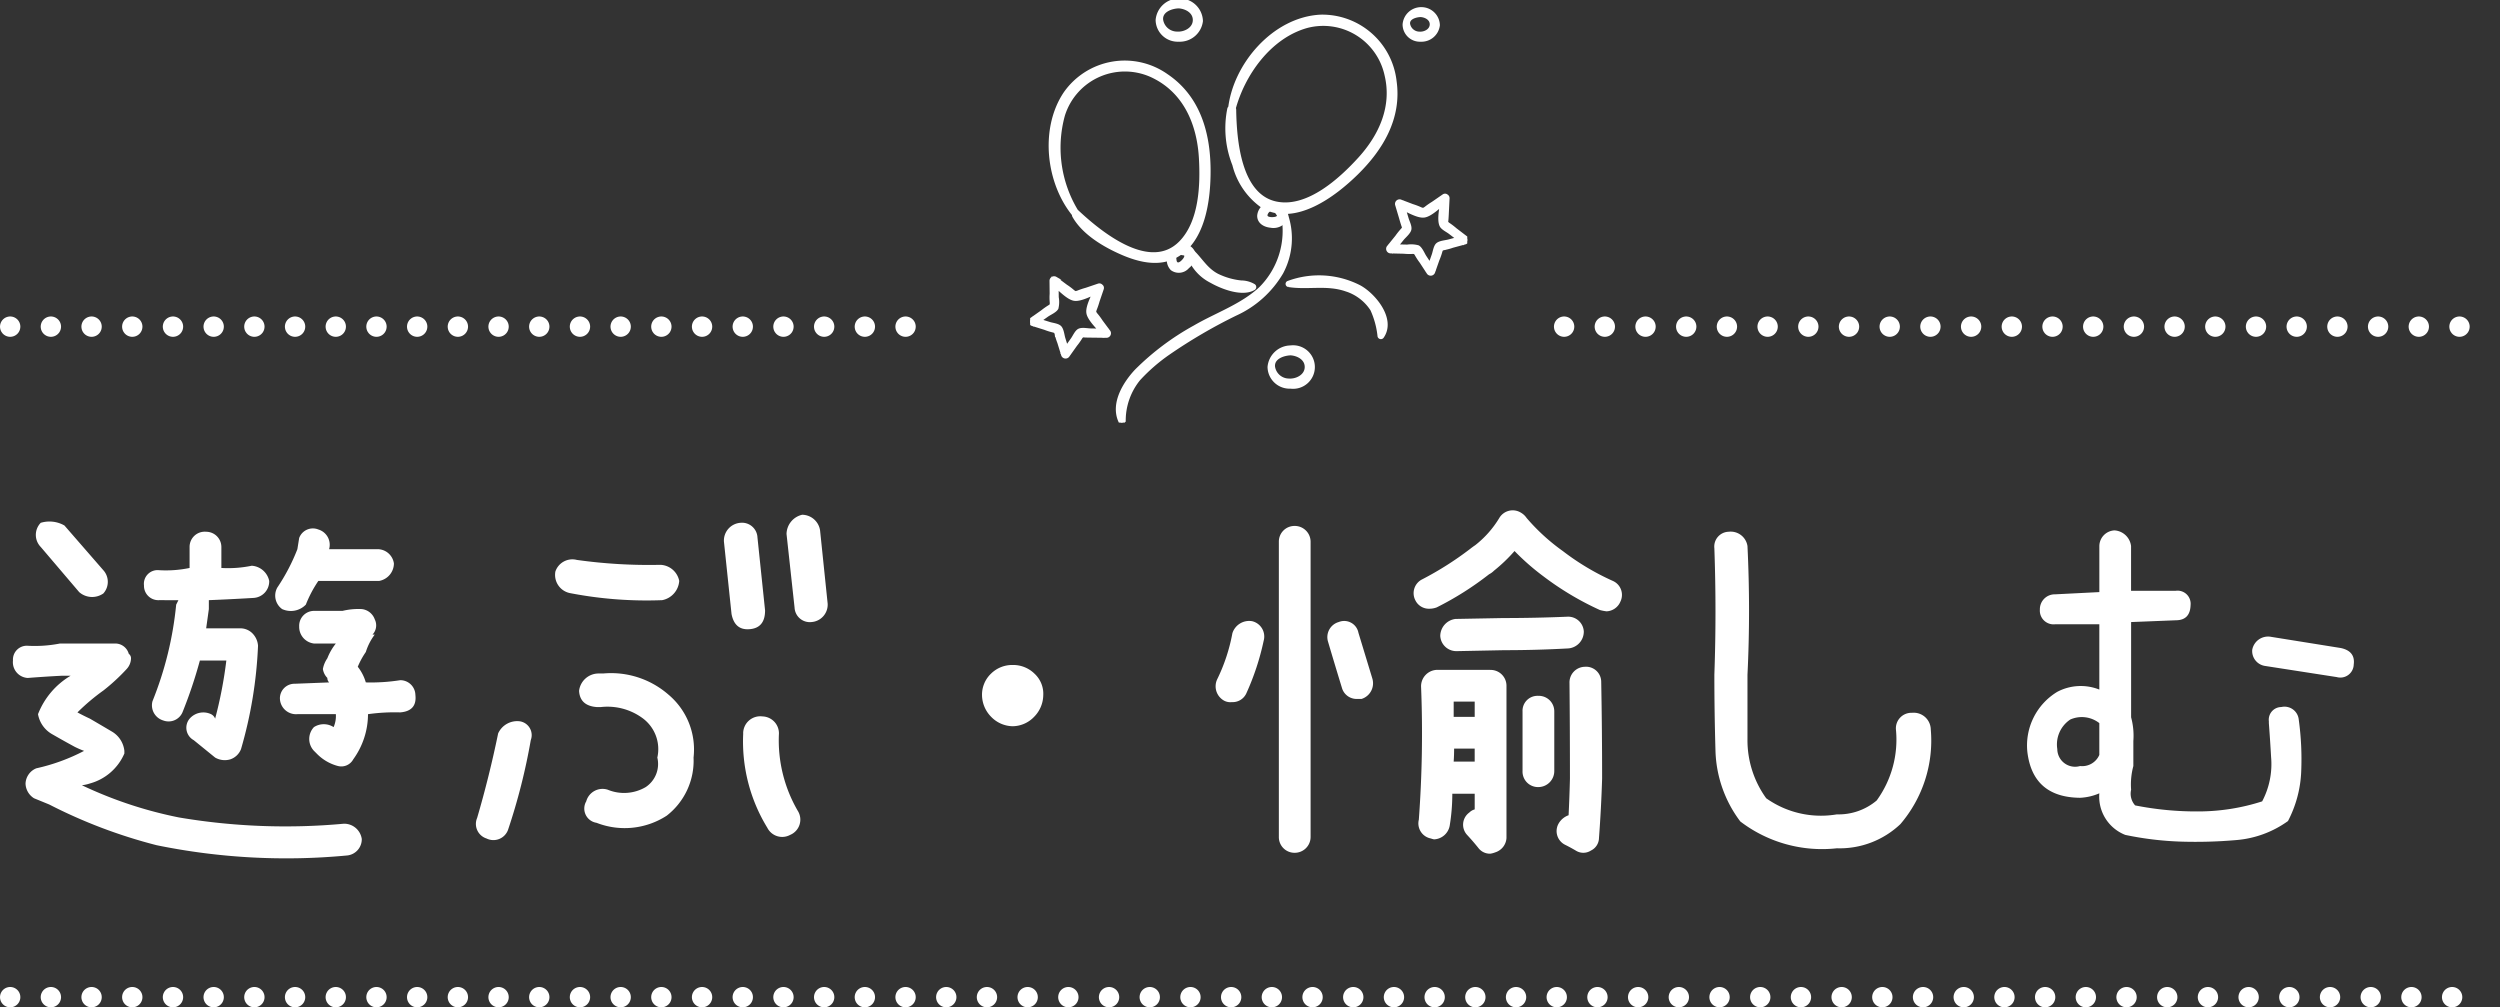 <svg xmlns="http://www.w3.org/2000/svg" xmlns:xlink="http://www.w3.org/1999/xlink" width="245.705" height="99.002" viewBox="0 0 245.705 99.002">
  <rect x="0" y="0" width="245.705" height="99.002" fill="#333333" stroke="none"/>
  <defs>
    <clipPath id="clip-path">
      <rect id="長方形_10641" data-name="長方形 10641" width="42.96" height="41.537" fill="#fff" stroke="#fff" stroke-width="0.3"/>
    </clipPath>
  </defs>
  <g id="グループ_25864" data-name="グループ 25864" transform="translate(-65.775 -85.944)">
    <path id="パス_62963" data-name="パス 62963" d="M-108.962-23.862l-3.779-4.438a1.7,1.7,0,0,1,0-2.373,2.965,2.965,0,0,1,2.329.264l3.823,4.395a1.705,1.705,0,0,1,0,2.285A1.927,1.927,0,0,1-108.962-23.862ZM-82.947-1.1A1.75,1.75,0,0,1-81.189.4a1.6,1.6,0,0,1-1.494,1.626A63.35,63.35,0,0,1-101.36,1.011a50.436,50.436,0,0,1-10.547-4L-113.4-3.6a1.763,1.763,0,0,1-.835-1.45,1.693,1.693,0,0,1,1.055-1.494,18.929,18.929,0,0,0,4.7-1.714,8.741,8.741,0,0,1-.923-.4q-1.055-.571-2.2-1.23a2.818,2.818,0,0,1-1.406-1.978,7.59,7.59,0,0,1,3.208-3.779h-.835q-1.714.088-3.384.22a1.547,1.547,0,0,1-1.45-1.714,1.361,1.361,0,0,1,1.45-1.45,12.8,12.8,0,0,0,3.164-.22h5.493a1.377,1.377,0,0,1,1.274,1.011.541.541,0,0,1,.22.439A1.583,1.583,0,0,1-104.3-16.3a19.111,19.111,0,0,1-2.285,2.109,20.579,20.579,0,0,0-2.549,2.153q.659.352,1.23.615,1.055.615,2.131,1.252a2.506,2.506,0,0,1,1.252,1.912V-8a5.171,5.171,0,0,1-3.384,2.944,3.837,3.837,0,0,1-.791.176,40.968,40.968,0,0,0,9.536,3.164A62.58,62.58,0,0,0-82.947-1.1ZM-101.1-23.071a1.412,1.412,0,0,1-1.494-1.45,1.345,1.345,0,0,1,1.494-1.494,11.43,11.43,0,0,0,2.988-.22V-28.3a1.49,1.49,0,0,1,1.626-1.494A1.5,1.5,0,0,1-94.988-28.3v2.065A11.43,11.43,0,0,0-92-26.455a1.885,1.885,0,0,1,1.714,1.494,1.633,1.633,0,0,1-1.538,1.67q-2.2.132-4.395.22v.879q-.132.967-.264,1.89h3.428a1.679,1.679,0,0,1,1.23.615,1.912,1.912,0,0,1,.439,1.1,42.5,42.5,0,0,1-1.67,10.151,1.715,1.715,0,0,1-1.055,1.011A1.9,1.9,0,0,1-95.6-7.6l-2.109-1.714a1.39,1.39,0,0,1-.4-2.109A1.783,1.783,0,0,1-96-11.865a.811.811,0,0,1,.4.439,41.835,41.835,0,0,0,1.1-5.713H-97.1a45.291,45.291,0,0,1-1.714,5.1,1.489,1.489,0,0,1-1.89.791,1.554,1.554,0,0,1-1.055-1.89,34.127,34.127,0,0,0,2.329-9.492l.22-.439Zm23.687,7.866a1.482,1.482,0,0,1,1.494,1.45q.176,1.582-1.494,1.714a18.757,18.757,0,0,0-3.164.176,7.587,7.587,0,0,1-1.45,4.438,1.335,1.335,0,0,1-1.494.659A4.487,4.487,0,0,1-85.627-8l-.264-.264a1.7,1.7,0,0,1,0-2.329,1.778,1.778,0,0,1,1.934,0,2.731,2.731,0,0,0,.22-1.274h-3.779a1.585,1.585,0,0,1-1.714-1.45,1.431,1.431,0,0,1,1.45-1.538l3.384-.132a.6.6,0,0,1-.176-.439,1.574,1.574,0,0,1-.439-.879,2.707,2.707,0,0,1,.439-1.055,5.5,5.5,0,0,1,.835-1.45h-2.153a1.643,1.643,0,0,1-1.45-1.67,1.465,1.465,0,0,1,1.45-1.538h2.813a6.584,6.584,0,0,1,1.89-.176,1.524,1.524,0,0,1,1.274,1.011,1.316,1.316,0,0,1-.22,1.494h.22a5.609,5.609,0,0,0-.879,1.714,7.8,7.8,0,0,0-.791,1.45,4.5,4.5,0,0,1,.791,1.538A18.6,18.6,0,0,0-77.41-15.205Zm-11.6-6.987a1.629,1.629,0,0,1-.483-2.109,19.3,19.3,0,0,0,1.978-3.779l.176-1.1a1.436,1.436,0,0,1,1.89-.835A1.567,1.567,0,0,1-84.4-28.081h4.7a1.63,1.63,0,0,1,1.67,1.406,1.762,1.762,0,0,1-1.45,1.714h-5.977a11.809,11.809,0,0,0-1.23,2.329A2.05,2.05,0,0,1-89.011-22.192Zm26.851-3.691a1.761,1.761,0,0,1,2.109-1.143,50.973,50.973,0,0,0,8.218.483,1.962,1.962,0,0,1,1.846,1.582,2.075,2.075,0,0,1-1.67,1.89,39.586,39.586,0,0,1-9.1-.7A1.825,1.825,0,0,1-62.161-25.884Zm2.329,11.733a1.931,1.931,0,0,1,1.89-1.714h.483A8.569,8.569,0,0,1-51.064-13.8a7.036,7.036,0,0,1,2.483,6.2A6.833,6.833,0,0,1-51.218-1.89a7.59,7.59,0,0,1-6.9.7A1.414,1.414,0,0,1-59.128-3.3a1.661,1.661,0,0,1,2.109-1.143A4.2,4.2,0,0,0-53.284-4.7a2.725,2.725,0,0,0,1.143-2.9,3.771,3.771,0,0,0-1.472-3.889,5.819,5.819,0,0,0-4.065-1.077h-.439Q-59.744-12.7-59.832-14.15Zm-7.954,4.175a2.057,2.057,0,0,1,2.153-1.187,1.377,1.377,0,0,1,1.055,1.846A60.006,60.006,0,0,1-66.819-.483a1.528,1.528,0,0,1-2.109.835,1.5,1.5,0,0,1-.923-2.021Q-68.665-5.713-67.786-9.976Zm24.082,0a1.681,1.681,0,0,1,1.89-1.67,1.668,1.668,0,0,1,1.626,1.67,13.765,13.765,0,0,0,1.846,7.6A1.623,1.623,0,0,1-39.089,0a1.635,1.635,0,0,1-2.241-.7A16.221,16.221,0,0,1-43.7-9.976Zm-1.89-18.853a1.751,1.751,0,0,1,1.626-1.846,1.518,1.518,0,0,1,1.67,1.45l.747,7.163q0,1.758-1.582,1.846-1.406.088-1.714-1.494Zm6.152-.747a1.975,1.975,0,0,1,1.538-1.89,1.8,1.8,0,0,1,1.758,1.538l.747,7.207a1.717,1.717,0,0,1-1.582,1.8,1.5,1.5,0,0,1-1.67-1.406ZM-17.2-16.7a2.989,2.989,0,0,1,2.131.857,2.685,2.685,0,0,1,.857,2.131,3.081,3.081,0,0,1-.9,2.109,2.962,2.962,0,0,1-2.087.923,3.01,3.01,0,0,1-2.131-.923,3.081,3.081,0,0,1-.9-2.109,2.856,2.856,0,0,1,.879-2.131A2.967,2.967,0,0,1-17.2-16.7ZM10.481-30.366a1.557,1.557,0,0,1,1.582,1.538V.22a1.557,1.557,0,0,1-1.582,1.538A1.538,1.538,0,0,1,8.943.22V-28.828A1.538,1.538,0,0,1,10.481-30.366Zm6.284,10.5,1.362,4.482a1.613,1.613,0,0,1-1.055,2.021h-.439a1.5,1.5,0,0,1-1.494-1.1q-.7-2.285-1.362-4.526a1.541,1.541,0,0,1,1.055-1.934A1.425,1.425,0,0,1,16.765-19.863ZM6.306-21.006a1.548,1.548,0,0,1,1.143,1.934,25.031,25.031,0,0,1-1.714,5.186,1.478,1.478,0,0,1-1.406.835,1.312,1.312,0,0,1-.747-.132,1.612,1.612,0,0,1-.7-2.109,17.476,17.476,0,0,0,1.494-4.526A1.729,1.729,0,0,1,6.306-21.006ZM41.77-24.961a1.5,1.5,0,0,1,.747,2.021,1.552,1.552,0,0,1-1.362.967A4.372,4.372,0,0,1,40.5-22.1a29.1,29.1,0,0,1-5.537-3.3,23.313,23.313,0,0,1-2.856-2.5,15.774,15.774,0,0,1-2.021,1.934,1.855,1.855,0,0,1-.483.352,30.408,30.408,0,0,1-5.142,3.252,1.99,1.99,0,0,1-.7.132,1.478,1.478,0,0,1-1.406-.835,1.519,1.519,0,0,1,.7-2.065,31.815,31.815,0,0,0,4.7-2.988q.22-.176.483-.352a9.836,9.836,0,0,0,2.373-2.681,1.531,1.531,0,0,1,2.109-.527,1.826,1.826,0,0,1,.352.264,1.746,1.746,0,0,1,.22.264,19.733,19.733,0,0,0,3.56,3.252A24.6,24.6,0,0,0,41.77-24.961Zm-15.337,6.9h-.044a1.578,1.578,0,0,1-1.582-1.494,1.705,1.705,0,0,1,1.494-1.67l4.7-.088q3.164,0,6.284-.132A1.54,1.54,0,0,1,38.914-20a1.657,1.657,0,0,1-1.494,1.67q-3.164.176-6.328.176Zm3.3,1.846a1.557,1.557,0,0,1,1.582,1.538V.308a1.577,1.577,0,0,1-1.1,1.406,2.331,2.331,0,0,1-.483.132,1.419,1.419,0,0,1-1.187-.571Q28.015.615,27.444,0a1.476,1.476,0,0,1,.22-2.2,1.2,1.2,0,0,1,.527-.308V-4.043h-2.2A19.215,19.215,0,0,1,25.73-.879,1.639,1.639,0,0,1,24.192.439Q24.016.4,23.884.352A1.509,1.509,0,0,1,22.7-1.494a114.922,114.922,0,0,0,.22-13.1,1.615,1.615,0,0,1,1.538-1.626h5.273ZM28.191-11.6V-13.1H26.125V-11.6ZM26.125-7.207h2.065V-8.481H26.169Q26.169-7.822,26.125-7.207Zm8.306-6.46a1.521,1.521,0,0,1,1.582,1.538v5.845A1.575,1.575,0,0,1,34.431-4.7a1.521,1.521,0,0,1-1.538-1.582v-5.845A1.469,1.469,0,0,1,34.431-13.667ZM39-16.523a1.49,1.49,0,0,1,1.626,1.494q.088,4.746.088,9.492-.088,2.9-.308,5.845a1.394,1.394,0,0,1-.791,1.23,1.38,1.38,0,0,1-1.494,0Q37.6,1.23,37.068.967a1.5,1.5,0,0,1-.615-2.109,1.832,1.832,0,0,1,.967-.791q.088-1.8.132-3.6,0-4.7-.044-9.4A1.538,1.538,0,0,1,39-16.523Zm14.15-13.271A1.666,1.666,0,0,1,55-28.389q.308,6.372,0,12.656v6.35A9.734,9.734,0,0,0,56.843-3.6a9.306,9.306,0,0,0,6.943,1.582A5.8,5.8,0,0,0,67.7-3.384a10.182,10.182,0,0,0,1.89-6.987A1.526,1.526,0,0,1,71.169-12a1.676,1.676,0,0,1,1.846,1.626,12.618,12.618,0,0,1-2.988,9.316,8.665,8.665,0,0,1-6.24,2.373,13.239,13.239,0,0,1-9.492-2.637,12.071,12.071,0,0,1-2.439-6.943q-.11-3.779-.11-7.471.22-6.2,0-12.437A1.455,1.455,0,0,1,53.152-29.795Zm54.316,17.227a1.406,1.406,0,0,1,1.714,1.23,28.491,28.491,0,0,1,.242,5.12,11.478,11.478,0,0,1-1.3,4.856A10.084,10.084,0,0,1,103.074.505a46.042,46.042,0,0,1-5.493.154A31.45,31.45,0,0,1,92.131,0a4.034,4.034,0,0,1-2.549-4.087,5.384,5.384,0,0,1-1.89.439q-4.658-.044-5.186-4.526a6.159,6.159,0,0,1,2.944-5.889,4.944,4.944,0,0,1,4.131-.22V-20.7H85.232a1.351,1.351,0,0,1-1.494-1.45,1.464,1.464,0,0,1,1.494-1.494l4.351-.22v-4.526a1.559,1.559,0,0,1,1.494-1.538A1.751,1.751,0,0,1,92.7-28.389v4.395H97.1a1.287,1.287,0,0,1,1.45,1.406q-.044,1.494-1.45,1.494l-4.395.176v9.36a6.927,6.927,0,0,1,.22,2.329v2.461a6.927,6.927,0,0,0-.22,2.329A1.718,1.718,0,0,0,93.1-2.9a30.881,30.881,0,0,0,6.284.593,20.464,20.464,0,0,0,6.2-.989,7.827,7.827,0,0,0,.879-4.351q-.088-1.582-.22-3.34v-.176A1.246,1.246,0,0,1,107.468-12.568Zm-17.886,4.7v-3.12a2.793,2.793,0,0,0-2.856-.352,2.941,2.941,0,0,0-1.274,2.9,1.75,1.75,0,0,0,2.241,1.67A1.832,1.832,0,0,0,89.583-7.866Zm23.73-10.5q1.45.308,1.274,1.626a1.316,1.316,0,0,1-1.67,1.23l-7.075-1.1a1.479,1.479,0,0,1-1.23-1.582,1.582,1.582,0,0,1,1.846-1.274Z" transform="translate(182.52 168)" fill="#fff"/>
    <line id="線_6102" data-name="線 6102" x2="90.725" transform="translate(66.775 118.047)" fill="none" stroke="#fff" stroke-linecap="round" stroke-width="2" stroke-dasharray="0 4"/>
    <line id="線_6104" data-name="線 6104" x2="243.705" transform="translate(66.775 183.946)" fill="none" stroke="#fff" stroke-linecap="round" stroke-width="2" stroke-dasharray="0 4"/>
    <line id="線_6103" data-name="線 6103" x2="90.98" transform="translate(219.5 118.047)" fill="none" stroke="#fff" stroke-linecap="round" stroke-width="2" stroke-dasharray="0 4"/>
    <g id="グループ_23671" data-name="グループ 23671" transform="translate(167.021 85.944)">
      <g id="グループ_23670" data-name="グループ 23670" clip-path="url(#clip-path)">
        <path id="パス_59332" data-name="パス 59332" d="M54.633,97.462a1.292,1.292,0,0,0,.117,1.621,1.159,1.159,0,0,0,1.582-.2,1.4,1.4,0,0,0,.5-1.525c-.206-.45-.98-.848-1.281-.26a.326.326,0,0,0,.192.473c.166.035.36.006.381.215.023.224-.257.52-.41.647-.244.2-.514.252-.636-.1a6.334,6.334,0,0,1-.072-.825c-.039-.188-.28-.18-.374-.049" transform="translate(-40.826 -72.647)" fill="#fff" stroke="#fff" stroke-width="0.3"/>
        <path id="パス_59333" data-name="パス 59333" d="M10.647,39.38a12.011,12.011,0,0,1-1.46-9.649,6.33,6.33,0,0,1,8.969-3.74c3.053,1.564,4.315,4.7,4.5,7.946.153,2.651.018,6.277-1.979,8.3-2.969,3-7.752-.853-10.009-2.951a.294.294,0,0,0-.459.354c.966,1.709,3.034,2.919,4.782,3.673,1.539.664,3.387,1.136,4.988.4,3.052-1.4,3.551-5.76,3.525-8.689-.031-3.59-1.026-7.093-4.152-9.205A7.156,7.156,0,0,0,9.345,27.56c-2.357,3.518-1.719,8.928.967,12.079.158.185.461-.054.335-.259" transform="translate(-5.921 -18.397)" fill="#fff" stroke="#fff" stroke-width="0.3"/>
        <path id="パス_59334" data-name="パス 59334" d="M61.678,97.889a4.525,4.525,0,0,0,2.413,3.126c1.051.6,3.049,1.37,4.177.7a.186.186,0,0,0,0-.318,2.5,2.5,0,0,0-1.249-.338,6.936,6.936,0,0,1-2.333-.668c-1.227-.634-1.72-1.8-2.734-2.615-.1-.079-.285-.039-.275.114" transform="translate(-46.285 -73.346)" fill="#fff" stroke="#fff" stroke-width="0.3"/>
        <path id="パス_59335" data-name="パス 59335" d="M101.315,109.885c1.9.305,3.745-.218,5.636.421a4.706,4.706,0,0,1,2.571,1.943,8.309,8.309,0,0,1,.713,2.626.186.186,0,0,0,.337.044c1.172-1.715-.763-4.08-2.22-4.9a8.733,8.733,0,0,0-7.076-.428.162.162,0,0,0,.038.294" transform="translate(-75.944 -81.826)" fill="#fff" stroke="#fff" stroke-width="0.3"/>
        <path id="パス_59336" data-name="パス 59336" d="M91.146,80.223a1.294,1.294,0,0,0-1.135,1.193c0,.647.6.964,1.17,1.017a1.43,1.43,0,0,0,1.513-.678c.191-.467-.065-1.314-.707-1.113a.325.325,0,0,0-.192.473c.095.147.242.258.1.42s-.551.172-.76.146c-.3-.038-.515-.186-.36-.514.123-.26.4-.4.55-.636a.206.206,0,0,0-.177-.308" transform="translate(-67.548 -60.202)" fill="#fff" stroke="#fff" stroke-width="0.3"/>
        <path id="パス_59337" data-name="パス 59337" d="M78.048,15.572c.912-3.51,3.531-7.192,7.166-8.215a6.315,6.315,0,0,1,7.792,4.729c.764,3.117-.538,5.983-2.607,8.256-1.875,2.059-5.055,4.958-8.115,4.375-3.7-.7-4.1-6.272-4.15-9.2a.294.294,0,0,0-.574-.078,9.684,9.684,0,0,0,.494,5.5,7.129,7.129,0,0,0,2.85,4.132c3.175,1.8,7.059-1.148,9.229-3.281,2.48-2.438,4.281-5.464,3.766-9.065a7.2,7.2,0,0,0-7.31-6.387c-4.6.218-8.516,4.781-8.961,9.182-.025.242.36.285.419.057" transform="translate(-58.035 -4.748)" fill="#fff" stroke="#fff" stroke-width="0.3"/>
        <path id="パス_59338" data-name="パス 59338" d="M50.586,83.987a7.98,7.98,0,0,1-2.173,7.189c-1.831,1.713-4.334,2.554-6.472,3.8a25.544,25.544,0,0,0-5.753,4.313c-1.174,1.253-2.387,3.253-1.587,4.99.1.221.4.082.414-.112a6.45,6.45,0,0,1,1.451-4.046,17.56,17.56,0,0,1,2.881-2.509,51.171,51.171,0,0,1,6.636-3.88,10.094,10.094,0,0,0,4.517-4.07,7.156,7.156,0,0,0,.435-5.775.181.181,0,0,0-.35.1" transform="translate(-25.773 -62.859)" fill="#fff" stroke="#fff" stroke-width="0.3"/>
        <path id="パス_59339" data-name="パス 59339" d="M146.177,77.178c-.035.7-.4,2.065-.086,2.691.133.266.612.494.838.666l1.29.986.072-.547-1.456.394c-.314.085-.883.112-1.13.347-.219.208-.287.728-.382,1l-.539,1.531.548-.072L144.5,82.91c-.175-.269-.38-.807-.673-.973a2.653,2.653,0,0,0-1.07-.063l-1.623-.039.212.511.946-1.175c.2-.247.654-.613.726-.937.068-.306-.178-.755-.263-1.04l-.464-1.556-.368.368c.655.25,1.806,1,2.5.911s1.642-1.092,2.2-1.48c.315-.217.016-.737-.3-.517l-1.046.722a7.072,7.072,0,0,0-.719.5c-.056.05-.432.223-.213.2s-.193-.11-.254-.143a6.806,6.806,0,0,0-.817-.311l-1.188-.453a.3.3,0,0,0-.368.368l.363,1.218c.063.213.356,1.265.389,1.07.046-.272-.107.081-.2.166a6.7,6.7,0,0,0-.548.681l-.8.99a.3.3,0,0,0,.212.511l1.271.031a5.783,5.783,0,0,0,.874.021c.1-.013.516.087.261-.053s.051.151.094.247a6.072,6.072,0,0,0,.478.732l.695,1.064a.3.3,0,0,0,.548-.071l.422-1.2a6.334,6.334,0,0,0,.29-.825c.022-.11.243-.446.036-.26s.183,0,.27-.009a5.541,5.541,0,0,0,.844-.228l1.227-.332a.3.3,0,0,0,.071-.548l-1.01-.772a7.2,7.2,0,0,0-.695-.531c-.113-.065-.333-.364-.229-.118.075.177.115-.916.126-1.135q.032-.635.063-1.27c.019-.385-.58-.384-.6,0" transform="translate(-105.7 -57.684)" fill="#fff" stroke="#fff" stroke-width="0.3"/>
        <path id="パス_59340" data-name="パス 59340" d="M6.5,110.3c-.227.665-.93,1.838-.825,2.526.1.672,1.147,1.605,1.553,2.151l.259-.451L5.976,114.5c-.327,0-.882-.135-1.185.026-.265.141-.474.624-.639.857l-.939,1.324.547.072-.446-1.441c-.1-.308-.143-.881-.383-1.12-.216-.216-.732-.265-1.01-.351l-1.549-.484.072.548,1.233-.869c.261-.184.8-.409.953-.7a2.572,2.572,0,0,0,.03-1.071q-.009-.812-.018-1.623l-.451.259c.561.419,1.462,1.453,2.147,1.559s1.881-.6,2.528-.819c.363-.123.207-.7-.159-.577l-1.2.407a7.38,7.38,0,0,0-.828.28c-.071.034-.474.093-.259.129s-.158-.163-.2-.21a6.508,6.508,0,0,0-.7-.524l-1.018-.762a.3.3,0,0,0-.45.259q.007.636.014,1.271a5.43,5.43,0,0,0,.01.874c.015.084-.063.529.067.262.121-.249-.135.052-.239.106a6.543,6.543,0,0,0-.714.5l-1.039.732a.3.3,0,0,0,.071.548l1.214.379a5.955,5.955,0,0,0,.834.261c.1.015.467.225.265.023s.008.167.022.266a5.917,5.917,0,0,0,.258.835l.376,1.215a.3.3,0,0,0,.547.072l.736-1.037a6.607,6.607,0,0,0,.506-.713c.054-.1.355-.358.107-.238-.172.083.911.077,1.136.08l1.271.018a.3.3,0,0,0,.259-.45l-.759-1.02a6.618,6.618,0,0,0-.522-.7c-.047-.047-.246-.427-.209-.205s.1-.188.13-.259a7.321,7.321,0,0,0,.282-.827l.41-1.2c.125-.366-.454-.523-.577-.159" transform="translate(0 -82.07)" fill="#fff" stroke="#fff" stroke-width="0.3"/>
        <path id="パス_59341" data-name="パス 59341" d="M96.182,136.641a2.154,2.154,0,0,0-2.11,1.972,2.016,2.016,0,0,0,2.11,1.976,1.99,1.99,0,1,0,0-3.948c-.433-.019-.43.649,0,.673.719.04,1.55.473,1.544,1.3-.006.872-.954,1.34-1.717,1.281a1.536,1.536,0,0,1-1.5-1.312c-.078-.882.944-1.237,1.671-1.268.432-.018.432-.7,0-.673" transform="translate(-70.592 -102.541)" fill="#fff" stroke="#fff" stroke-width="0.3"/>
        <path id="パス_59342" data-name="パス 59342" d="M52.111,0A2.154,2.154,0,0,0,50,1.972a2.016,2.016,0,0,0,2.11,1.976A2.14,2.14,0,0,0,54.35,2.067,2.137,2.137,0,0,0,52.111,0c-.433-.019-.43.649,0,.673.719.04,1.55.473,1.544,1.3-.006.872-.954,1.34-1.717,1.281a1.536,1.536,0,0,1-1.5-1.312C50.362,1.059,51.383.7,52.111.673c.432-.018.432-.7,0-.673" transform="translate(-37.519 0)" fill="#fff" stroke="#fff" stroke-width="0.3"/>
        <path id="パス_59343" data-name="パス 59343" d="M148.878,3.415a1.678,1.678,0,0,0-1.617,1.546,1.549,1.549,0,0,0,1.617,1.55,1.669,1.669,0,0,0,1.748-1.48,1.671,1.671,0,0,0-1.748-1.616c-.434-.018-.43.648,0,.673.482.027,1.057.314,1.051.873-.006.587-.657.9-1.166.86A1.09,1.09,0,0,1,147.7,4.93c-.079-.61.693-.823,1.181-.842.432-.017.432-.7,0-.673" transform="translate(-110.507 -2.562)" fill="#fff" stroke="#fff" stroke-width="0.3"/>
      </g>
    </g>
  </g>
</svg>
